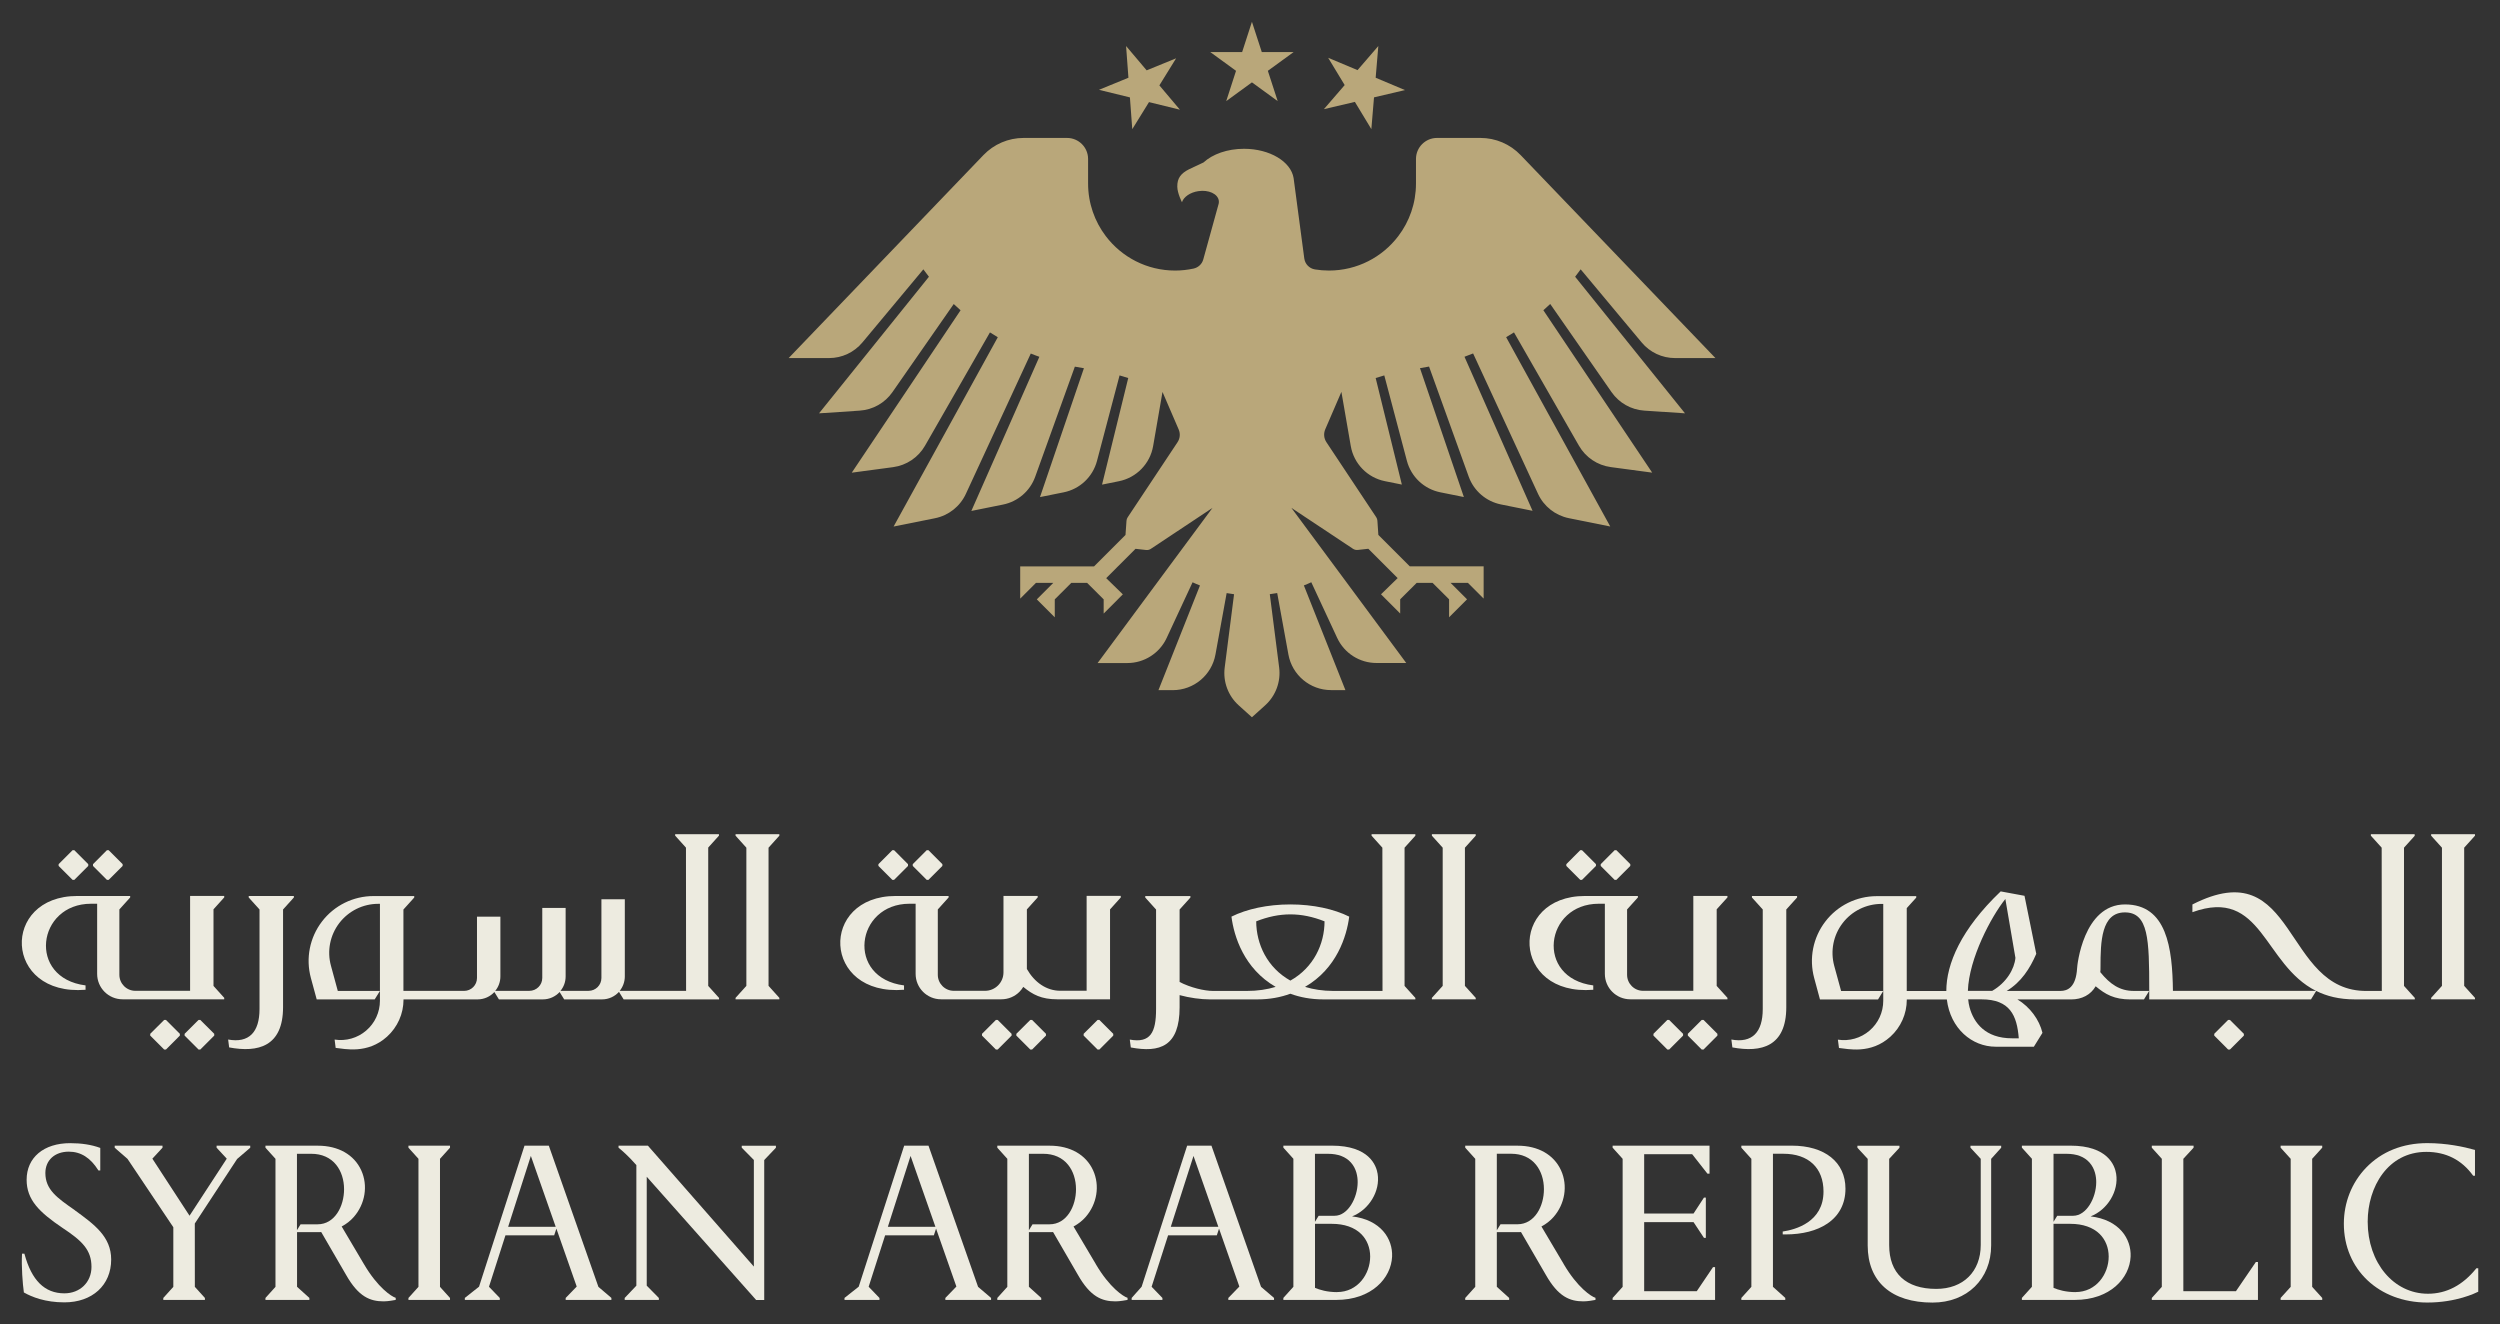 <?xml version="1.0" encoding="UTF-8"?>
<svg id="Layer_1" data-name="Layer 1" xmlns="http://www.w3.org/2000/svg" viewBox="0 0 573.65 303.88">
  <rect x="0" y="0" width="573.65" height="303.88" fill="#333333" stroke="none"/>
  <defs>
    <style>
      .cls-1 {
        fill: #b9a77a;
      }

      .cls-2 {
        fill: #edebe0;
      }
    </style>
  </defs>
  <g>
    <path class="cls-1" d="M355.7,69.76c-.51.49-1.03.97-1.56,1.43l24.97,37.26-9.49-1.27c-3.07-.41-5.78-2.23-7.32-4.92l-14.9-25.99c-.59.38-1.19.75-1.8,1.1l23.89,43.44-9.5-1.91c-3.11-.63-5.74-2.7-7.07-5.58l-14.9-32.22c-.65.27-1.31.52-1.98.76l15.62,35.35-7.25-1.46c-3.41-.69-6.22-3.11-7.4-6.38l-9.1-25.26c-.69.14-1.39.26-2.08.37l10.07,29.57-5.42-1.09c-3.72-.75-6.68-3.55-7.65-7.21l-5.19-19.61h0c-.67.18-1.33.38-1.98.6l6.01,24.45-3.88-.78c-4.03-.81-7.14-4.01-7.84-8.06l-2.15-12.43-3.71,8.6c-.41.96-.31,2.06.26,2.93l11.44,17.23c.16.24.25.51.27.8l.22,3.26,7.21,7.21h16.95v7.4l-3.61-3.61h-3.98l3.78,3.78-4.12,4.12v-4.12l-3.79-3.78h-3.64l-3.79,3.78v3.26l-4.4-4.41,3.82-3.72-6.73-6.73-2.42.27c-.38.04-.77-.05-1.09-.26l-14.15-9.4,10.17,13.73,16.19,21.87h-6.83c-3.87,0-7.39-2.25-9.02-5.76l-5.94-12.77c-.56.26-1.13.51-1.7.73l9.53,24.02h-3.29c-4.81,0-8.93-3.44-9.79-8.17l-2.57-14.1c-.56.1-1.12.19-1.7.26l2.15,16.84c.41,3.24-.79,6.47-3.21,8.66l-3.04,2.74-3.04-2.74c-2.42-2.18-3.62-5.42-3.21-8.65l2.15-16.84c-.57-.07-1.13-.16-1.7-.26l-2.57,14.1c-.86,4.73-4.98,8.17-9.79,8.17h-3.29l9.53-24.02c-.57-.22-1.14-.47-1.7-.73l-5.94,12.77c-1.63,3.51-5.15,5.76-9.02,5.76h-6.83l16.19-21.87,10.17-13.73-14.15,9.4c-.32.21-.71.31-1.09.26l-2.42-.27-6.73,6.73,3.82,3.72-4.4,4.41v-3.26l-3.79-3.78h-3.64l-3.79,3.78v4.12l-4.12-4.12,3.78-3.78h-3.98l-3.61,3.61v-7.4h16.95l7.21-7.21.23-3.26c.02-.28.11-.56.27-.79l11.44-17.23c.58-.87.68-1.97.26-2.93l-3.71-8.61h0l-2.15,12.43c-.7,4.05-3.82,7.25-7.85,8.06l-3.87.78,6.01-24.46c-.65-.22-1.32-.41-1.99-.6l-5.18,19.62c-.97,3.67-3.94,6.47-7.66,7.21l-5.42,1.09,10.08-29.57c-.7-.1-1.39-.23-2.08-.36l-9.1,25.27c-1.18,3.28-3.99,5.7-7.4,6.38l-7.25,1.46,15.61-35.37c-.67-.23-1.32-.49-1.97-.75l-14.9,32.21c-1.33,2.88-3.96,4.95-7.07,5.58l-9.51,1.91,23.91-43.44c-.61-.35-1.21-.72-1.8-1.11l-14.9,26c-1.54,2.69-4.25,4.51-7.32,4.92l-9.49,1.27,24.97-37.27c-.53-.46-1.05-.94-1.57-1.43l-14.06,20.21c-1.73,2.49-4.49,4.05-7.52,4.25l-9.33.62,25.22-31.34c-.44-.55-.86-1.12-1.28-1.7l-13.99,16.78c-1.89,2.27-4.69,3.58-7.64,3.58h-9.28l44.7-46.58c2.41-2.51,5.73-3.93,9.21-3.93h9.97c2.67,0,4.83,2.16,4.83,4.83v5.63c0,4.54,1.52,8.72,4.06,12.07,3.64,4.8,9.41,7.9,15.91,7.9,1.44,0,2.85-.16,4.21-.45,1.08-.23,1.96-1.03,2.25-2.1l3.54-12.81c.05-.23.06-.47.02-.7-.24-1.55-2.34-2.52-4.7-2.16-1.89.28-3.36,1.34-3.75,2.54,0,0-1.05-2.04-1.07-3.56-.03-1.96.81-3.05,2.71-4.01l3.3-1.55c2.08-1.91,5.46-3.14,9.3-3.14,5.9,0,10.76,2.93,11.38,6.72l.06.46,2.39,17.98c.17,1.28,1.16,2.31,2.44,2.52,1.05.17,2.12.26,3.22.26,6.49,0,12.26-3.09,15.91-7.9,2.55-3.35,4.06-7.53,4.06-12.07v-5.63c0-2.67,2.16-4.83,4.83-4.83h9.97c3.48,0,6.8,1.42,9.21,3.93l44.7,46.58h-9.28c-2.95,0-5.75-1.31-7.64-3.58l-14-16.78c-.41.57-.83,1.14-1.27,1.7l25.21,31.34-9.34-.62c-3.02-.2-5.79-1.76-7.52-4.25l-14.06-20.21Z"/>
    <polygon class="cls-1" points="281.37 23.2 287.27 18.9 293.18 23.2 290.92 16.25 296.83 11.95 289.53 11.95 287.27 5 285.02 11.95 277.71 11.95 283.62 16.25 281.37 23.2"/>
    <polygon class="cls-1" points="310.89 23.38 314.67 29.63 315.28 22.34 322.39 20.67 315.66 17.84 316.27 10.56 311.5 16.09 304.76 13.26 308.55 19.52 303.78 25.05 310.89 23.38"/>
    <polygon class="cls-1" points="259.27 22.35 259.81 29.64 263.65 23.43 270.74 25.17 266.03 19.59 269.87 13.38 263.11 16.14 258.39 10.56 258.93 17.84 252.17 20.61 259.27 22.35"/>
  </g>
  <g>
    <g>
      <path class="cls-2" d="M162.51,194.51v31.72l2.48,2.75v.34h-21.89l-1.07-1.73c-.96,1.06-2.35,1.73-3.89,1.73h-8.68l-1.05-1.69c-.96,1.04-2.33,1.69-3.86,1.69h-10.07l-1.04-1.69c-.96,1.04-2.33,1.69-3.86,1.69h-16.99v.06c0,3.23-1.38,6.32-3.78,8.49-4.51,4.07-9.74,2.79-11.79,2.58l-.24-1.91c2.6.41,5.26-.35,7.25-2.07,2-1.71,3.15-4.22,3.15-6.85v-22.23h-.38c-3.51,0-6.82,1.64-8.95,4.42-2.13,2.79-2.84,6.41-1.91,9.79l1.57,5.78h9.67l-1.2,1.94h-13.31l-1.34-4.93c-1.21-4.48-.27-9.26,2.55-12.94,2.81-3.68,7.19-5.84,11.82-5.84h9.35v.34l-2.48,2.75v18.67h13.92c1.64,0,2.96-1.32,2.96-2.96v-14.07h5.37v13.71c0,1.26-.44,2.41-1.18,3.31h7.82c1.64,0,2.97-1.32,2.97-2.96v-16.07h5.36v15.72c0,1.26-.44,2.41-1.18,3.31h6.43c1.64,0,2.96-1.32,2.96-2.96v-18.06h5.37v17.71c0,1.26-.45,2.42-1.18,3.32h15.24l-.03-32.87-2.48-2.75v-.34h10.05v.34l-2.48,2.75Z"/>
      <polygon class="cls-2" points="567.91 191.76 567.91 191.41 557.85 191.41 557.85 191.76 560.33 194.51 560.33 226.22 557.85 228.97 557.85 229.31 567.91 229.31 567.91 228.97 565.43 226.22 565.43 194.51 567.91 191.76"/>
      <polygon class="cls-2" points="338.62 228.97 336.14 226.22 336.14 194.51 338.62 191.76 338.62 191.41 328.56 191.41 328.56 191.76 331.04 194.51 331.04 226.22 328.56 228.97 328.56 229.31 338.62 229.31 338.62 228.97"/>
      <polygon class="cls-2" points="508.08 237.22 508.08 237.63 511.27 240.83 511.68 240.83 514.88 237.63 514.88 237.22 511.68 234.03 511.27 234.03 508.08 237.22"/>
      <path class="cls-2" d="M393.91,208.68v17.55l2.47,2.73v.34h-22.29c-3.23,0-5.84-2.61-5.84-5.84v-16.09h-1.39c-12.4,0-14.67,17.03-1.27,18.74v1c-18.85,1.53-19.49-21.52-1.89-21.52h12.13v.34l-2.48,2.75v14.99c0,2.03,1.64,3.68,3.67,3.68h11.53v-21.77h7.83v.34l-2.47,2.73Z"/>
      <polygon class="cls-2" points="390.48 234.03 387.29 237.22 387.29 237.63 390.48 240.83 390.89 240.83 394.08 237.63 394.08 237.22 390.89 234.03 390.48 234.03"/>
      <polygon class="cls-2" points="386.2 237.63 386.2 237.22 383 234.03 382.59 234.03 379.4 237.22 379.4 237.63 382.59 240.83 383 240.83 386.2 237.63"/>
      <polygon class="cls-2" points="370.9 201.89 374.09 198.7 374.09 198.29 370.9 195.09 370.49 195.09 367.3 198.29 367.3 198.7 370.49 201.89 370.9 201.89"/>
      <polygon class="cls-2" points="363.01 201.89 366.21 198.7 366.21 198.29 363.01 195.09 362.6 195.09 359.41 198.29 359.41 198.7 362.6 201.89 363.01 201.89"/>
      <polygon class="cls-2" points="233.21 237.22 233.21 237.63 236.41 240.83 236.82 240.83 240.01 237.63 240.01 237.22 236.82 234.03 236.41 234.03 233.21 237.22"/>
      <polygon class="cls-2" points="251.85 234.03 248.65 237.22 248.65 237.63 251.85 240.83 252.26 240.83 255.45 237.63 255.45 237.22 252.26 234.03 251.85 234.03"/>
      <polygon class="cls-2" points="232.12 237.22 228.93 234.03 228.52 234.03 225.33 237.22 225.33 237.63 228.52 240.83 228.93 240.83 232.12 237.63 232.12 237.22"/>
      <polygon class="cls-2" points="213.05 201.89 216.24 198.7 216.24 198.29 213.05 195.09 212.64 195.09 209.44 198.29 209.44 198.7 212.64 201.89 213.05 201.89"/>
      <polygon class="cls-2" points="205.16 201.89 208.35 198.7 208.35 198.29 205.16 195.09 204.75 195.09 201.56 198.29 201.56 198.7 204.75 201.89 205.16 201.89"/>
      <polygon class="cls-2" points="168.78 191.76 171.26 194.51 171.26 226.22 168.78 228.97 168.78 229.31 178.83 229.31 178.83 228.97 176.35 226.22 176.35 194.51 178.83 191.76 178.83 191.41 168.78 191.41 168.78 191.76"/>
      <path class="cls-2" d="M324.77,191.76v-.34h-10.05v.34l2.48,2.75.03,32.87h-11.32c-2.42-.01-4.56-.35-6.46-.93,7.27-4.21,9.56-11.59,10.14-16.12-3.46-1.73-8.24-2.8-13.51-2.8s-10.05,1.07-13.51,2.8c.58,4.53,2.86,11.9,10.14,16.12-1.93.59-4.12.93-6.59.93h-7.78c-1.98,0-5.14-.75-7.67-2.05v-16.63l2.48-2.75v-.34h-10.36v.34l2.48,2.75v22.85c0,5.32-1.27,7.87-6.03,6.99l.23,1.81c6.67,1.25,11.2-.22,11.2-9.24v-2.77c2.29.63,4.88.98,6.94.98h10.91c2.82,0,5.33-.48,7.56-1.3,2.23.82,4.74,1.3,7.56,1.3h21.13v-.34l-2.48-2.75v-31.72l2.48-2.75ZM288.25,211.41c5.38-2.13,10.3-2.13,15.68,0-.01,5.21-2.5,10.6-7.84,13.6-5.34-2.99-7.82-8.39-7.84-13.6Z"/>
      <path class="cls-2" d="M409.88,231.1v-22.41l2.48-2.75v-.34h-10.36v.34l2.48,2.75v22.85c0,5.32-2.43,7.87-7.2,6.99l.23,1.81c6.68,1.25,12.37-.22,12.37-9.24Z"/>
      <path class="cls-2" d="M48.99,208.68v17.55l2.46,2.73v.34h-23.32c-3.23,0-5.84-2.61-5.84-5.84v-16.09h-1.39c-12.4,0-14.67,17.03-1.27,18.74v1c-18.85,1.53-19.49-21.52-1.89-21.52h12.13v.34l-2.48,2.75v14.99c0,2.03,1.64,3.68,3.67,3.68h12.56v-21.77h7.83v.34l-2.46,2.73Z"/>
      <polygon class="cls-2" points="45.56 234.03 42.36 237.22 42.36 237.63 45.56 240.83 45.96 240.83 49.16 237.63 49.16 237.22 45.96 234.03 45.56 234.03"/>
      <polygon class="cls-2" points="34.47 237.22 34.47 237.63 37.67 240.83 38.08 240.83 41.27 237.63 41.27 237.22 38.08 234.03 37.67 234.03 34.47 237.22"/>
      <polygon class="cls-2" points="24.94 201.89 28.14 198.7 28.14 198.29 24.94 195.09 24.53 195.09 21.34 198.29 21.34 198.7 24.53 201.89 24.94 201.89"/>
      <polygon class="cls-2" points="17.06 201.89 20.25 198.7 20.25 198.29 17.06 195.09 16.65 195.09 13.45 198.29 13.45 198.7 16.65 201.89 17.06 201.89"/>
      <path class="cls-2" d="M67.43,205.6v.34l-2.48,2.75v22.41c0,9.02-5.69,10.49-12.37,9.24l-.23-1.81c4.76.87,7.2-1.67,7.2-6.99v-22.85l-2.48-2.75v-.34h10.37Z"/>
      <path class="cls-2" d="M257.17,205.6v.34l-2.46,2.73v20.63h-12.13c-3.63,0-5.63-1.08-7.78-2.85-.25.41-.54.8-.88,1.14-1.09,1.09-2.58,1.71-4.14,1.71h-13.84c-3.23,0-5.84-2.61-5.84-5.84v-16.09h-1.39c-12.4,0-14.68,17.03-1.27,18.74v1c-18.85,1.53-19.49-21.52-1.9-21.52h12.13v.34l-2.48,2.75v14.99c0,2.03,1.64,3.68,3.67,3.68h7.17c2.33,0,4.23-1.89,4.23-4.23v-17.52l-.04-.02h7.89v.34l-2.48,2.75v13.67c1.75,3.08,4.5,5,7.68,5h6.03v-21.77h7.83Z"/>
      <path class="cls-2" d="M554.07,191.76v-.34h-10.05v.34l2.48,2.75h0l.03,32.87h-3.35c-19.48.29-15.97-32.14-40.11-19.84v1.77c16.06-5.82,16.25,12,28.37,18.06h-32.84c-.12-9.85-1.4-19.84-10.99-19.84s-11,14.11-11,14.65c-.26,4.42-2.24,5.2-3.81,5.2h-12.35c3.34-2.02,5.33-5.13,6.79-8.51l-2.7-13.32-5.46-1.01c-9.11,8.68-12.48,16.65-12.48,22.85h-9.08v-19.01l2.18-2.41v-.34h-9.05c-4.63,0-9.01,2.15-11.82,5.84-2.82,3.68-3.76,8.46-2.55,12.94l1.33,4.93h13.32l1.19-1.94h-9.66l-1.58-5.78c-.92-3.39-.21-7.01,1.92-9.79,2.13-2.79,5.44-4.42,8.95-4.42h.38v22.23c0,2.64-1.15,5.14-3.15,6.85-2,1.72-4.65,2.48-7.26,2.07l.25,1.91c2.05.21,7.28,1.49,11.79-2.58,2.4-2.17,3.77-5.26,3.77-8.49v-.06h9.19c.81,6.68,5.77,10.84,11.22,10.84h8.75l1.97-3.18c-.72-3.03-2.86-5.93-5.74-7.67h12.33c2.45,0,4.48-1.05,5.62-3.02,2.24,1.87,4.25,3.02,8,3.02h3.08l1.2-1.95h-3.54c-3.18,0-5.44-1.54-7.68-4.31.05-.36.05-.78.05-1.2,0-5.75.16-12.51,5.59-12.51s5.59,6.26,5.59,17.73v2.23h37.12l1.19-1.94c2.4,1.2,5.27,1.94,8.83,1.94h13.8v-.34l-2.48-2.75v-31.72l2.48-2.75ZM460.15,206.29l2.31,13.51c-.23,2.54-2.07,5.7-5.33,7.56h-5.58c.25-7.44,5.36-17.05,8.6-21.08ZM463.22,238.25h-1.54c-6.12,0-8.77-3.54-9.74-7.09-.16-.59-.26-1.21-.32-1.85h3.05c6.54,0,8.15,3.7,8.56,8.94Z"/>
    </g>
    <g>
      <path class="cls-2" d="M17.17,277.69c-4.07-2.83-6.76-4.71-6.76-8.53,0-2.93,2.16-4.9,5.37-4.9,2.76,0,4.97,1.39,6.77,4.26l.03.05h.43v-5.17l-.07-.02c-1.93-.71-4.23-1.07-6.84-1.07-6.07,0-9.99,3.3-9.99,8.4,0,4.6,2.89,7.43,8.23,11.04,4.51,2.97,6.65,5.07,6.65,8.95,0,3.51-2.62,6.07-6.22,6.07-4.51,0-7.51-2.95-9.15-9.02l-.02-.08h-.55v.1c-.16,2.81.15,6.88.42,8.74v.05s.05.03.05.03c1.8,1.02,4.86,2.25,9.25,2.25,6.42,0,10.74-3.95,10.74-9.83,0-5.24-3.86-8.05-8.34-11.3Z"/>
      <polygon class="cls-2" points="49.7 263.35 52.03 265.87 43.49 278.96 34.96 265.87 37.29 263.35 37.29 262.89 26.32 262.89 26.32 263.36 29.26 265.92 39.77 281.6 39.77 295.28 37.47 297.83 37.47 298.29 47.02 298.29 47.02 297.83 44.71 295.28 44.7 280.75 54.41 265.94 57.42 263.36 57.42 262.89 49.7 262.89 49.7 263.35"/>
      <polygon class="cls-2" points="93.72 263.35 96.02 265.9 96.02 295.28 93.72 297.83 93.72 298.29 103.26 298.29 103.26 297.83 100.96 295.28 100.96 265.9 103.26 263.35 103.26 262.89 93.72 262.89 93.72 263.35"/>
      <path class="cls-2" d="M170.2,263.35l2.78,2.82v24.46l-24.31-27.74h-6.74v.47l.04.03c.69.55,2.14,1.78,4.05,3.95v27.67l-2.68,2.82v.46h7.84v-.46l-2.78-2.82v-24.99l25.11,28.28h1.85v-32.12l2.68-2.82v-.46h-7.84v.46Z"/>
      <polygon class="cls-2" points="389.34 296.28 377.27 296.28 377.27 280.43 388.6 280.43 390.99 284.04 391.42 284.04 391.42 274.8 390.99 274.8 388.6 278.46 377.27 278.46 377.27 264.85 388.29 264.85 391.79 269.31 392.27 269.31 392.27 262.89 370.03 262.89 370.03 263.35 372.33 265.9 372.33 295.28 370.03 297.83 370.03 298.29 393.54 298.29 393.54 290.75 393.07 290.75 389.34 296.28"/>
      <path class="cls-2" d="M411.12,262.89h-11.55v.46l2.3,2.55v29.38l-2.3,2.55v.46h10.08v-.47l-2.83-2.55v-30.53h2.4c5.76,0,9.2,3.24,9.2,8.67,0,7.02-6.48,8.74-9.27,9.16h-.09v.68h.65c3.86,0,7.18-.85,9.59-2.48,2.72-1.83,4.16-4.6,4.16-8,0-6.1-4.73-9.89-12.33-9.89Z"/>
      <path class="cls-2" d="M452.14,263.35l2.36,2.55v19.74c0,6.14-4.01,10.11-10.21,10.11-6.96,0-10.8-3.57-10.8-10.05v-19.79l2.36-2.55v-.46h-9.65v.46l2.36,2.55v19.85c0,8.34,5.43,13.13,14.88,13.13,7.92,0,13.45-5.4,13.45-13.13v-19.85l2.3-2.55v-.46h-7.05v.46Z"/>
      <polygon class="cls-2" points="513.06 296.28 500.99 296.28 500.99 265.9 503.34 263.35 503.34 262.89 493.75 262.89 493.75 263.35 496.05 265.9 496.05 295.28 493.75 297.83 493.75 298.29 518.11 298.29 518.11 289.58 517.63 289.58 513.06 296.28"/>
      <polygon class="cls-2" points="523.31 263.35 525.62 265.9 525.62 295.28 523.31 297.83 523.31 298.29 532.86 298.29 532.86 297.83 530.55 295.28 530.55 265.9 532.86 263.35 532.86 262.89 523.31 262.89 523.31 263.35"/>
      <path class="cls-2" d="M568.23,291.01l-.03.04c-3.1,3.86-6.83,5.81-11.08,5.81-7.88,0-13.83-7.11-13.83-16.54,0-7.95,4.62-16.01,13.46-16.01,4.51,0,8.11,1.83,10.71,5.43l.03.04h.42v-5.92l-.08-.02c-2.5-.7-6.42-1.54-10.87-1.54-5.65,0-10.51,1.96-14.06,5.66-3.28,3.42-5.08,7.98-5.08,12.84,0,10.47,8.05,18.08,19.14,18.08,6.69,0,11.15-2.21,11.64-2.46l.06-.03v-5.38h-.42Z"/>
      <path class="cls-2" d="M310.23,279.12c3.9-1.51,6.52-5.8,5.88-9.78-.31-1.94-1.95-6.46-10.5-6.46h-11.13v.46l2.3,2.55v29.38l-2.3,2.55v.46h12.14c8.12,0,12.59-5,12.81-9.94.18-4.08-2.6-8.46-9.21-9.23ZM306.79,296.49c-2.25,0-3.98-.52-5.05-.98v-14.69h3.88c2.84,0,5.17.81,6.71,2.33,1.34,1.32,2.07,3.16,2.07,5.18,0,4.01-2.85,8.15-7.61,8.15ZM311.53,271.25c0,3.64-2.26,7.72-5.28,7.72h-3.67l-.85,1.39v-15.61h2.98c2.31,0,4.08.67,5.27,2,1.28,1.43,1.55,3.24,1.55,4.51Z"/>
      <path class="cls-2" d="M479.69,279.12c3.9-1.51,6.52-5.8,5.88-9.78-.31-1.94-1.95-6.46-10.5-6.46h-11.13v.46l2.3,2.55v29.38l-2.3,2.55v.46h12.14c8.12,0,12.59-5,12.81-9.94.18-4.08-2.6-8.46-9.21-9.23ZM476.25,296.49c-2.25,0-3.98-.52-5.05-.98v-14.69h3.88c2.84,0,5.17.81,6.71,2.33,1.34,1.32,2.07,3.16,2.07,5.18,0,4.01-2.85,8.15-7.62,8.15ZM481,271.25c0,3.64-2.26,7.72-5.28,7.72h-3.67l-.85,1.39v-15.61h2.98c2.31,0,4.08.67,5.27,2,1.28,1.43,1.55,3.24,1.55,4.51Z"/>
      <path class="cls-2" d="M358.81,290.05l-5.11-8.62c1.09-.58,2.03-1.32,2.79-2.19,2.62-3.01,3.29-7.21,1.7-10.7-1.64-3.59-5.26-5.65-9.95-5.65h-12.03v.46l2.3,2.55v29.38l-2.3,2.55v.46h10.08v-.47l-2.83-2.55v-12.54h5c.14,0,.29,0,.43-.02h.12s5.68,9.79,5.68,9.79c2.87,5.07,5.53,6.11,8.65,6.11,1.02,0,2.41-.27,2.68-.32l.08-.02v-.48l-.07-.02c-.86-.27-4.03-2.26-7.23-7.72ZM344.3,280.93l-.84,1.37v-17.56h3.3c2.4,0,4.38.88,5.71,2.54,1.16,1.44,1.8,3.43,1.8,5.6,0,3.9-2.13,8.04-6.07,8.04h-3.89Z"/>
      <path class="cls-2" d="M251.44,290.05l-5.11-8.62c1.09-.58,2.03-1.32,2.79-2.19,2.62-3.01,3.29-7.21,1.7-10.7-1.64-3.59-5.26-5.65-9.95-5.65h-12.03v.46l2.3,2.55v29.38l-2.3,2.55v.46h10.08v-.47l-2.83-2.55v-12.54h5c.14,0,.29,0,.43-.02h.12s5.68,9.79,5.68,9.79c2.87,5.07,5.53,6.11,8.65,6.11,1.02,0,2.41-.27,2.68-.32l.08-.02v-.48l-.07-.02c-.86-.27-4.03-2.26-7.23-7.72ZM236.92,280.93l-.83,1.36v-17.54h3.3c2.4,0,4.38.88,5.71,2.54,1.16,1.44,1.8,3.43,1.8,5.6,0,3.9-2.13,8.04-6.07,8.04h-3.9Z"/>
      <path class="cls-2" d="M83.5,290.05l-5.1-8.62c1.09-.58,2.03-1.32,2.79-2.19,2.62-3.01,3.29-7.21,1.7-10.7-1.64-3.59-5.26-5.65-9.95-5.65h-12.03v.46l2.3,2.55v29.38l-2.3,2.55v.46h10.08v-.47l-2.83-2.55v-12.54h5c.14,0,.29,0,.43-.02h.12s5.68,9.79,5.68,9.79c2.87,5.07,5.53,6.11,8.65,6.11,1.02,0,2.41-.27,2.68-.32l.08-.02v-.48l-.07-.02c-.86-.27-4.03-2.26-7.23-7.72ZM68.97,280.93l-.83,1.35v-17.53h3.3c2.4,0,4.38.88,5.71,2.54,1.16,1.44,1.8,3.43,1.8,5.6,0,3.9-2.13,8.04-6.07,8.04h-3.91Z"/>
      <path class="cls-2" d="M213.04,262.89h-5.57l-10.43,32.35-3.26,2.58v.47h8.02v-.46l-2.48-2.57,3.78-11.8h11.18l.51-1.54,4.66,13.29-2.53,2.62v.46h10.49v-.47l-2.98-2.54-11.38-32.4ZM203.73,281.5l5.21-16.26,5.7,16.26h-10.91Z"/>
      <path class="cls-2" d="M277.97,262.89h-5.57l-10.44,32.36-2.29,2.58v.46h7.06v-.46l-2.48-2.57,3.78-11.8h11.18l.51-1.54,4.66,13.29-2.53,2.62v.46h10.49v-.47l-2.98-2.54-11.38-32.4ZM268.65,281.5l5.21-16.26,5.7,16.26h-10.91Z"/>
      <path class="cls-2" d="M125.92,262.89h-5.57l-10.43,32.35-3.26,2.58v.47h8.02v-.46l-2.48-2.57,3.78-11.8h11.18l.51-1.54,4.66,13.29-2.53,2.62v.46h10.49v-.47l-2.98-2.54-11.38-32.4ZM116.6,281.5l5.21-16.26,5.7,16.26h-10.91Z"/>
    </g>
  </g>
</svg>